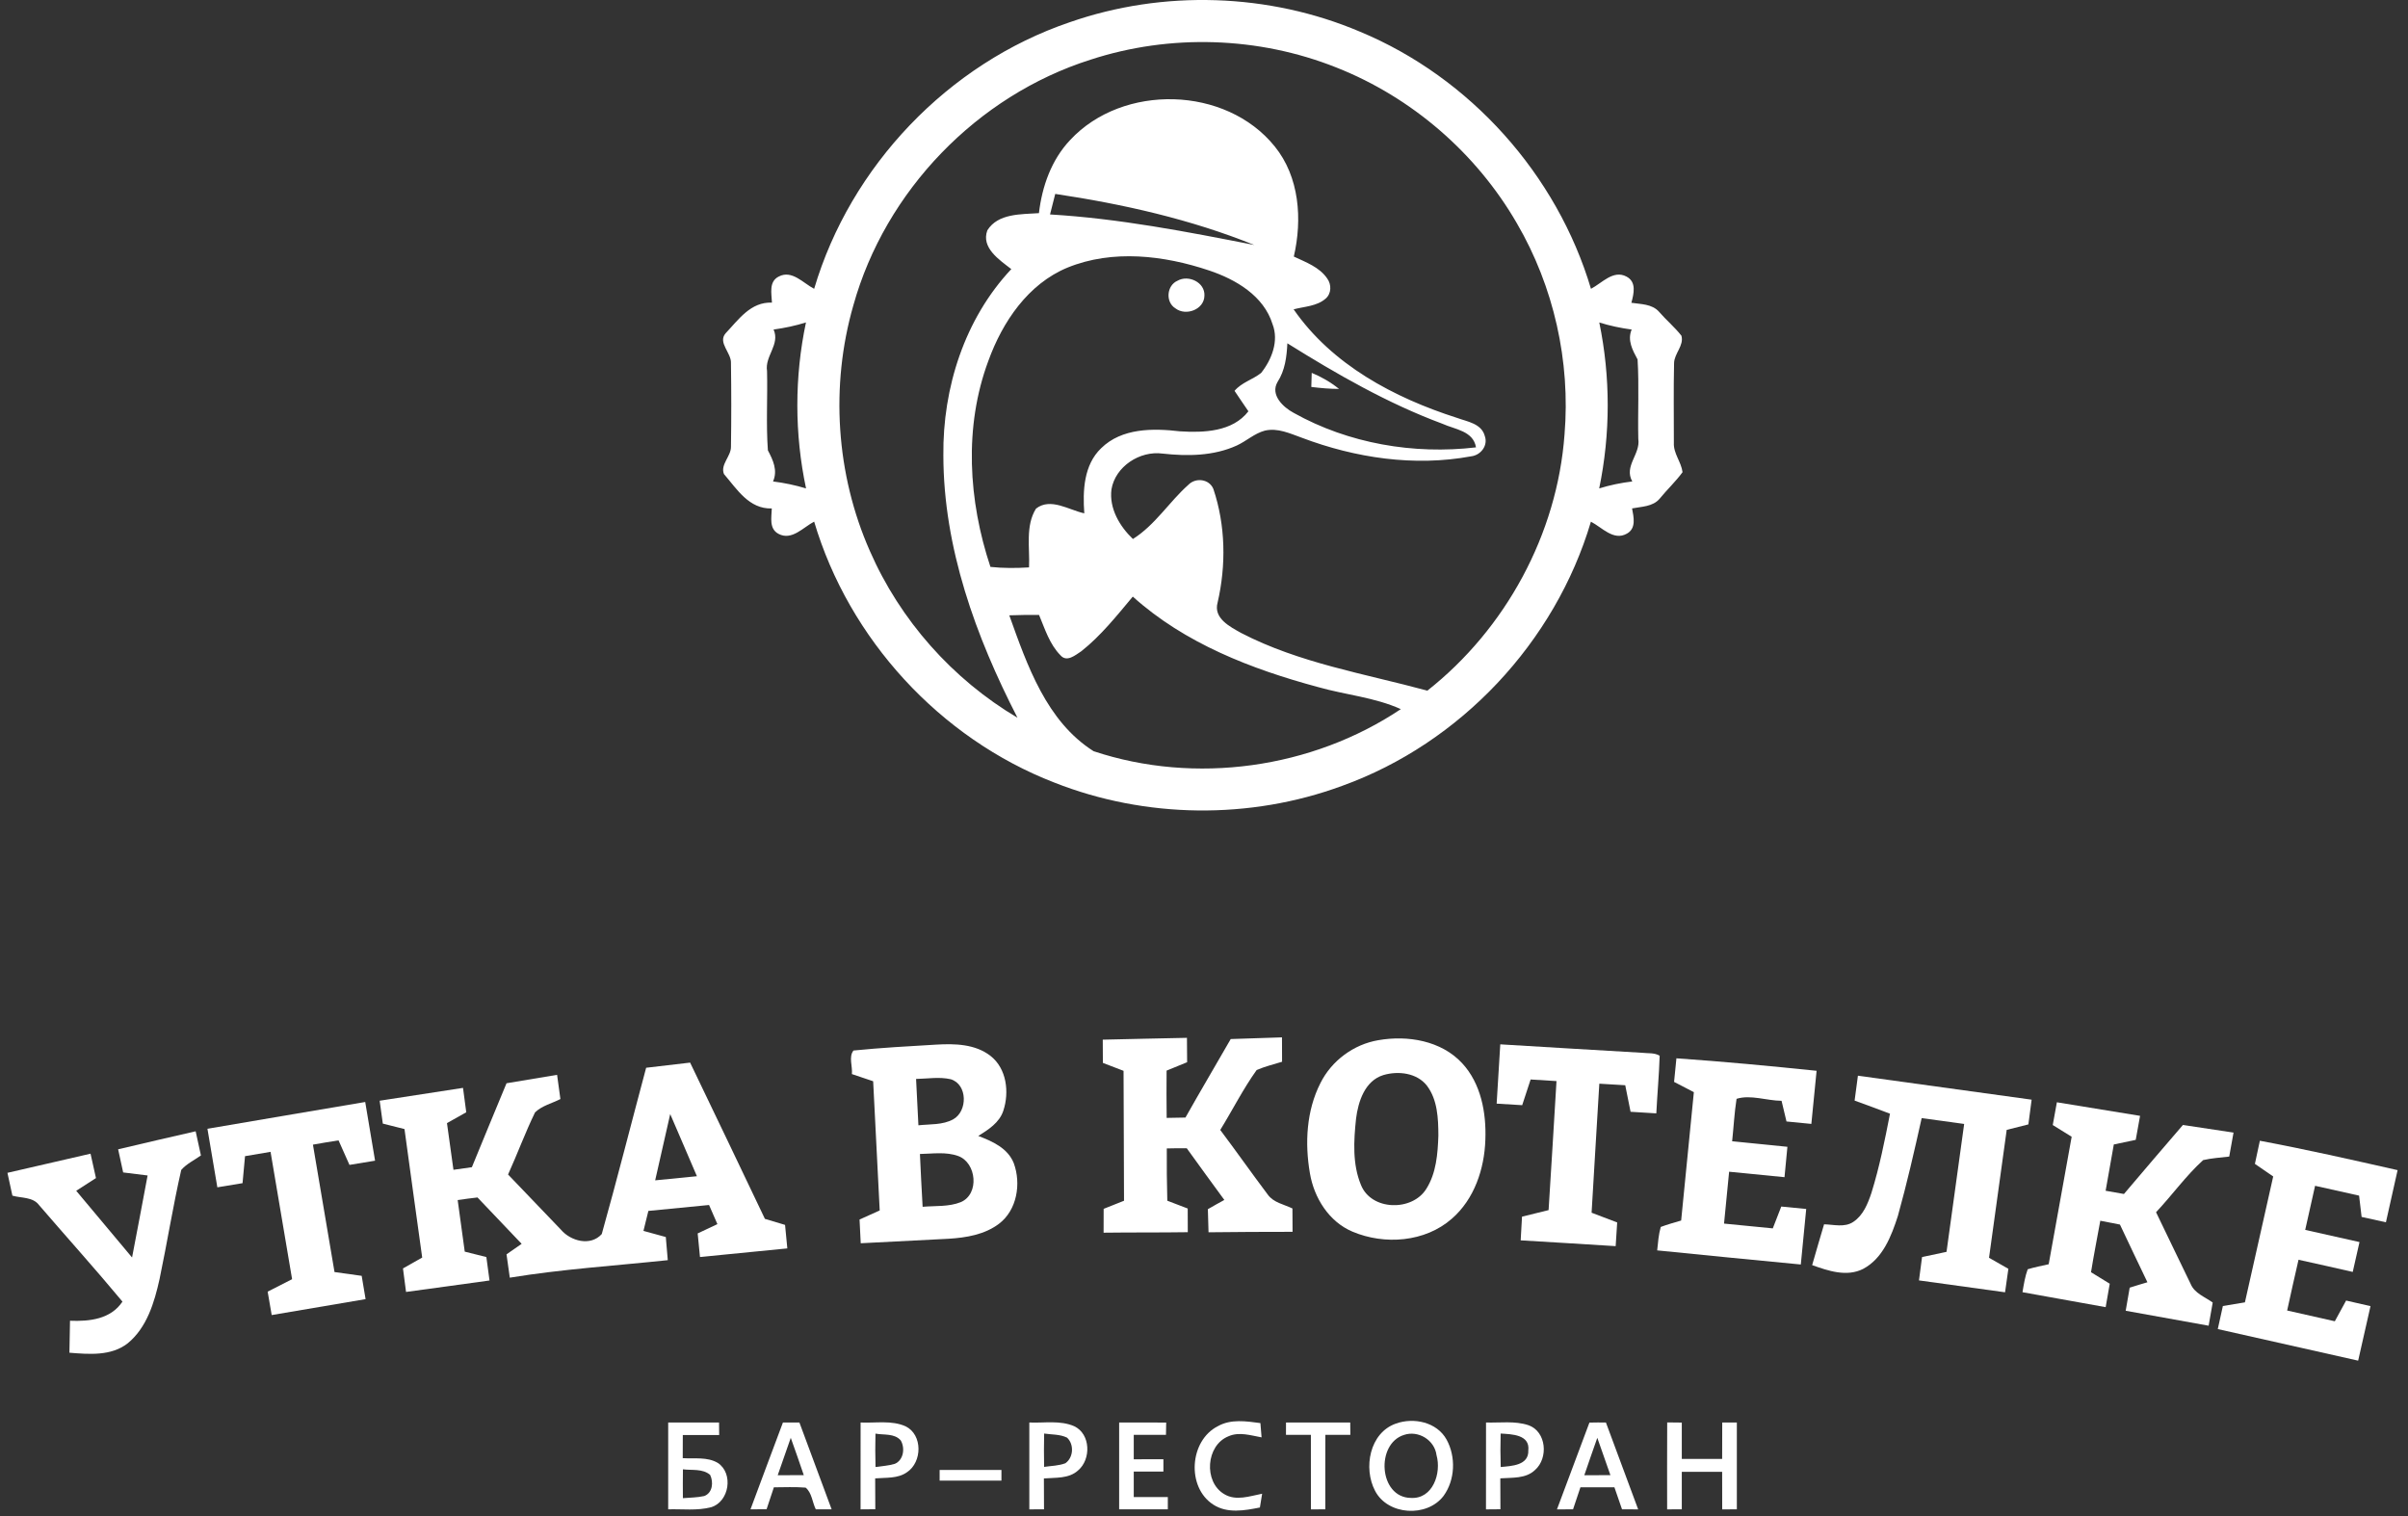 <?xml version="1.0" encoding="UTF-8"?> <svg xmlns="http://www.w3.org/2000/svg" width="135" height="85" viewBox="0 0 135 85" fill="none"><rect x="0" y="0" width="135" height="85" fill="#333333" stroke="none"/><path d="M59.962 1.25C65.21 -0.582 71.131 -0.396 76.247 1.777C82.422 4.346 87.288 9.786 89.195 16.192C89.805 15.879 90.445 15.109 91.186 15.507C91.761 15.806 91.596 16.472 91.46 16.976C91.992 17.058 92.62 17.037 93.011 17.48C93.409 17.941 93.887 18.339 94.266 18.822C94.421 19.373 93.868 19.813 93.854 20.354C93.819 21.845 93.844 23.337 93.842 24.828C93.811 25.423 94.256 25.896 94.329 26.473C93.943 27 93.461 27.45 93.046 27.959C92.665 28.411 92.032 28.401 91.499 28.505C91.589 28.987 91.744 29.628 91.205 29.92C90.464 30.343 89.807 29.564 89.192 29.249C87.189 36.008 81.876 41.672 75.239 44.062C70.076 45.964 64.219 45.895 59.103 43.873C52.693 41.389 47.598 35.834 45.644 29.246C45.034 29.562 44.392 30.325 43.652 29.934C43.104 29.649 43.255 29.004 43.269 28.507C41.993 28.547 41.315 27.424 40.587 26.577C40.373 26.045 40.987 25.583 40.98 25.049C41.004 23.486 41.002 21.922 40.98 20.361C41.011 19.785 40.229 19.215 40.677 18.69C41.404 17.922 42.084 16.915 43.278 16.967C43.257 16.456 43.092 15.787 43.659 15.505C44.399 15.114 45.034 15.879 45.644 16.192C47.68 9.308 53.163 3.564 59.962 1.25ZM61.133 3.348C54.785 5.363 49.632 10.7 47.843 17.115C46.543 21.628 46.868 26.593 48.768 30.892C50.461 34.769 53.401 38.084 57.043 40.24C54.703 35.688 52.893 30.711 52.888 25.531C52.846 21.75 54.079 17.875 56.697 15.088C56.033 14.572 54.993 13.895 55.353 12.915C55.953 11.952 57.25 12.021 58.246 11.95C58.42 10.455 58.945 8.962 59.993 7.854C62.945 4.673 68.727 4.814 71.463 8.207C72.856 9.923 73.017 12.298 72.536 14.384C73.207 14.702 73.975 14.973 74.41 15.618C74.655 15.952 74.648 16.463 74.318 16.743C73.826 17.174 73.127 17.183 72.525 17.343C74.676 20.451 78.156 22.299 81.678 23.427C82.252 23.639 83.055 23.742 83.241 24.441C83.439 24.98 83.015 25.524 82.471 25.585C79.295 26.172 75.988 25.677 72.986 24.543C72.324 24.305 71.625 23.973 70.907 24.145C70.328 24.3 69.878 24.729 69.342 24.976C68.04 25.571 66.568 25.585 65.172 25.43C63.906 25.261 62.529 26.148 62.312 27.436C62.175 28.5 62.769 29.508 63.515 30.219C64.763 29.435 65.54 28.145 66.623 27.182C67.032 26.76 67.793 26.85 68.026 27.415C68.711 29.456 68.746 31.69 68.263 33.783C68.016 34.668 68.958 35.137 69.589 35.492C72.849 37.18 76.515 37.771 80.023 38.722C84.413 35.259 87.302 29.948 87.712 24.361C88.053 20.26 87.111 16.065 85.037 12.512C82.765 8.583 79.145 5.452 74.921 3.785C70.561 2.046 65.594 1.89 61.133 3.348ZM59.16 10.872C59.061 11.253 58.964 11.637 58.868 12.023C62.731 12.251 66.531 12.99 70.319 13.734C66.75 12.294 62.959 11.441 59.16 10.872ZM59.849 15.003C57.634 15.919 56.203 18.045 55.412 20.227C54.03 23.935 54.291 28.074 55.527 31.784C56.245 31.86 56.97 31.857 57.691 31.812C57.742 30.722 57.476 29.486 58.081 28.517C58.894 27.878 59.929 28.597 60.789 28.78C60.697 27.518 60.756 26.066 61.733 25.131C62.889 23.992 64.645 24.006 66.147 24.182C67.477 24.267 69.102 24.213 69.989 23.059C69.73 22.673 69.464 22.297 69.212 21.913C69.612 21.44 70.231 21.284 70.702 20.91C71.296 20.161 71.708 19.116 71.343 18.177C70.851 16.583 69.283 15.667 67.79 15.166C65.259 14.316 62.38 13.972 59.849 15.003ZM43.37 18.476C43.746 19.316 42.866 19.964 43.003 20.806C43.038 22.285 42.944 23.77 43.05 25.249C43.339 25.795 43.612 26.374 43.339 26.993C43.965 27.071 44.585 27.201 45.19 27.384C44.54 24.328 44.538 21.134 45.185 18.078C44.592 18.264 43.984 18.391 43.37 18.476ZM89.661 18.08C90.294 21.138 90.29 24.326 89.656 27.384C90.261 27.196 90.883 27.069 91.511 26.993C91.026 26.129 91.98 25.468 91.848 24.606C91.815 23.121 91.897 21.635 91.808 20.154C91.525 19.627 91.222 19.078 91.476 18.476C90.859 18.393 90.252 18.266 89.661 18.08ZM72.174 19.248C72.136 20.006 72.044 20.766 71.621 21.419C71.204 22.137 71.934 22.831 72.527 23.147C75.602 24.87 79.265 25.494 82.749 25.082C82.596 24.154 81.567 24.079 80.868 23.759C77.793 22.617 74.945 20.976 72.174 19.248ZM60.624 36.511C60.29 36.728 59.809 37.15 59.454 36.74C58.842 36.121 58.581 35.261 58.253 34.477C57.698 34.473 57.14 34.477 56.584 34.499C57.587 37.3 58.67 40.445 61.311 42.117C67.001 44.01 73.556 43.092 78.535 39.758C77.064 39.094 75.434 38.96 73.897 38.522C70.161 37.517 66.42 36.071 63.508 33.449C62.609 34.522 61.728 35.636 60.624 36.511Z" fill="white"></path><path d="M66.018 15.738C66.627 15.392 67.56 15.825 67.524 16.574C67.517 17.353 66.484 17.739 65.9 17.289C65.326 16.936 65.406 16.002 66.018 15.738Z" fill="white"></path><path d="M61.824 58.29C63.397 58.248 64.969 58.224 66.544 58.187C66.547 58.641 66.549 59.095 66.554 59.554C66.17 59.712 65.786 59.865 65.403 60.025C65.398 60.906 65.393 61.791 65.407 62.676C65.756 62.667 66.106 62.664 66.46 62.657C67.291 61.181 68.155 59.724 68.998 58.255C69.956 58.222 70.914 58.194 71.872 58.161C71.872 58.613 71.874 59.069 71.877 59.528C71.399 59.677 70.912 59.792 70.452 59.992C69.69 61.056 69.099 62.236 68.411 63.352C69.311 64.55 70.175 65.779 71.076 66.977C71.399 67.429 71.985 67.523 72.458 67.754C72.461 68.19 72.461 68.625 72.465 69.063C70.895 69.061 69.325 69.073 67.754 69.089C67.745 68.653 67.729 68.223 67.717 67.794C68.023 67.618 68.331 67.443 68.64 67.276C67.936 66.313 67.23 65.35 66.535 64.38C66.161 64.376 65.786 64.376 65.414 64.388C65.407 65.362 65.417 66.339 65.443 67.319C65.822 67.46 66.205 67.608 66.587 67.757C66.589 68.197 66.589 68.639 66.591 69.084C65.019 69.108 63.444 69.091 61.871 69.112C61.869 68.665 61.871 68.22 61.874 67.775C62.255 67.622 62.634 67.472 63.016 67.321C63.016 64.894 62.992 62.464 62.99 60.037C62.603 59.886 62.217 59.738 61.831 59.592C61.827 59.157 61.824 58.721 61.824 58.29Z" fill="white"></path><path d="M77.275 58.319C78.914 58.032 80.797 58.342 81.972 59.609C83.031 60.751 83.331 62.389 83.274 63.901C83.222 65.532 82.657 67.234 81.393 68.329C79.893 69.647 77.621 69.812 75.825 69.054C74.502 68.496 73.671 67.159 73.438 65.782C73.146 64.096 73.24 62.271 74.027 60.725C74.653 59.468 75.891 58.552 77.275 58.319ZM77.556 60.275C76.517 60.595 76.143 61.761 76.023 62.73C75.894 63.957 75.816 65.266 76.298 66.431C76.875 67.886 79.173 67.931 79.964 66.653C80.524 65.77 80.604 64.684 80.64 63.667C80.635 62.712 80.597 61.662 79.997 60.868C79.432 60.148 78.384 60.03 77.556 60.275Z" fill="white"></path><path d="M47.85 58.898C49.387 58.745 50.934 58.658 52.478 58.568C53.519 58.507 54.675 58.528 55.536 59.204C56.438 59.913 56.593 61.236 56.25 62.272C56.033 62.945 55.411 63.333 54.846 63.689C55.635 63.985 56.506 64.376 56.836 65.217C57.257 66.361 57.019 67.844 56.01 68.609C55.204 69.221 54.169 69.391 53.184 69.452C51.541 69.539 49.898 69.617 48.255 69.704C48.231 69.256 48.208 68.814 48.189 68.374C48.565 68.202 48.942 68.03 49.319 67.865C49.201 65.45 49.072 63.037 48.952 60.621C48.554 60.485 48.158 60.35 47.76 60.219C47.805 59.788 47.567 59.253 47.85 58.898ZM51.358 60.492C51.398 61.358 51.442 62.224 51.489 63.091C52.139 63.02 52.845 63.081 53.439 62.756C54.256 62.302 54.253 60.798 53.3 60.508C52.662 60.362 52.003 60.48 51.358 60.492ZM51.574 64.699C51.619 65.685 51.668 66.671 51.725 67.66C52.438 67.597 53.191 67.67 53.87 67.397C54.922 66.942 54.748 65.188 53.721 64.814C53.031 64.564 52.285 64.687 51.574 64.699Z" fill="white"></path><path d="M84.11 58.552C86.758 58.705 89.404 58.879 92.055 59.025C92.382 59.065 92.75 59.011 93.046 59.19C93.013 60.268 92.912 61.342 92.858 62.422C92.375 62.392 91.895 62.361 91.415 62.333C91.314 61.836 91.212 61.339 91.116 60.845C90.631 60.812 90.146 60.784 89.663 60.758C89.522 63.171 89.367 65.582 89.23 67.992C89.708 68.174 90.186 68.357 90.664 68.538C90.636 68.979 90.607 69.421 90.579 69.866C88.804 69.751 87.029 69.65 85.254 69.541C85.277 69.096 85.303 68.654 85.329 68.213C85.826 68.091 86.323 67.966 86.819 67.846C86.975 65.436 87.114 63.022 87.262 60.612C86.777 60.579 86.292 60.55 85.812 60.522C85.654 61.002 85.496 61.48 85.339 61.963C84.861 61.935 84.383 61.907 83.907 61.876C83.971 60.767 84.039 59.658 84.11 58.552Z" fill="white"></path><path d="M93.985 59.335C96.608 59.517 99.228 59.764 101.844 60.035C101.745 61.026 101.646 62.019 101.55 63.013C101.083 62.966 100.62 62.921 100.156 62.876C100.062 62.488 99.97 62.102 99.88 61.718C99.047 61.711 98.141 61.36 97.357 61.607C97.234 62.394 97.194 63.194 97.109 63.987C98.141 64.093 99.174 64.19 100.208 64.296C100.156 64.861 100.102 65.43 100.045 66C99.009 65.899 97.976 65.793 96.94 65.694C96.844 66.662 96.747 67.632 96.655 68.602C97.566 68.686 98.477 68.778 99.388 68.87C99.549 68.46 99.706 68.053 99.864 67.646C100.33 67.688 100.794 67.733 101.262 67.782C101.161 68.818 101.062 69.856 100.959 70.895C98.272 70.643 95.591 70.37 92.907 70.104C92.954 69.661 92.985 69.216 93.107 68.79C93.482 68.649 93.868 68.543 94.251 68.43C94.492 66.031 94.722 63.63 94.963 61.233C94.593 61.038 94.223 60.847 93.854 60.658C93.896 60.214 93.938 59.773 93.985 59.335Z" fill="white"></path><path d="M36.225 59.865C37.047 59.769 37.868 59.672 38.69 59.576C40.088 62.495 41.496 65.409 42.883 68.336C43.257 68.449 43.636 68.559 44.013 68.675C44.057 69.113 44.1 69.55 44.14 69.993C42.508 70.151 40.875 70.318 39.243 70.476C39.198 70.031 39.156 69.591 39.114 69.153C39.481 68.978 39.85 68.804 40.22 68.632C40.065 68.272 39.907 67.914 39.752 67.559C38.617 67.665 37.485 67.78 36.35 67.891C36.258 68.26 36.166 68.635 36.074 69.011C36.491 69.124 36.91 69.237 37.327 69.355C37.362 69.786 37.4 70.219 37.438 70.652C34.481 70.965 31.514 71.154 28.581 71.634C28.52 71.194 28.459 70.758 28.397 70.325C28.68 70.125 28.962 69.93 29.245 69.737C28.418 68.868 27.59 68.006 26.77 67.137C26.398 67.18 26.027 67.227 25.659 67.283C25.786 68.246 25.923 69.209 26.055 70.174C26.457 70.276 26.862 70.377 27.267 70.478C27.328 70.914 27.387 71.352 27.444 71.792C25.883 72.004 24.325 72.227 22.764 72.434C22.705 71.992 22.646 71.554 22.592 71.116C22.95 70.911 23.31 70.709 23.67 70.506C23.34 68.105 23.001 65.706 22.677 63.302C22.272 63.199 21.867 63.098 21.462 62.996C21.403 62.566 21.344 62.139 21.285 61.713C22.844 61.475 24.4 61.231 25.958 60.993C26.017 61.445 26.078 61.904 26.14 62.361C25.777 62.561 25.417 62.763 25.059 62.968C25.179 63.839 25.299 64.713 25.422 65.586C25.765 65.534 26.109 65.487 26.455 65.44C27.095 63.867 27.75 62.302 28.397 60.734C29.341 60.574 30.285 60.416 31.232 60.261C31.293 60.71 31.357 61.165 31.418 61.619C30.945 61.864 30.384 61.989 29.996 62.368C29.442 63.505 29.007 64.696 28.484 65.85C29.471 66.879 30.457 67.91 31.446 68.941C31.99 69.586 33.11 69.889 33.737 69.188C34.605 66.092 35.392 62.971 36.225 59.865ZM37.574 62.462C37.289 63.698 37.007 64.936 36.731 66.177C37.51 66.102 38.29 66.024 39.071 65.946C38.57 64.786 38.078 63.62 37.574 62.462Z" fill="white"></path><path d="M104.161 60.31C107.407 60.753 110.654 61.205 113.9 61.654C113.841 62.113 113.778 62.575 113.717 63.041C113.309 63.14 112.904 63.241 112.502 63.347C112.172 65.737 111.84 68.126 111.511 70.518C111.869 70.723 112.231 70.93 112.596 71.137C112.532 71.573 112.471 72.013 112.41 72.453C110.8 72.23 109.192 72.006 107.584 71.787C107.638 71.349 107.697 70.911 107.756 70.478C108.212 70.379 108.669 70.282 109.128 70.186C109.453 67.794 109.787 65.405 110.117 63.015C109.321 62.904 108.528 62.794 107.735 62.688C107.327 64.524 106.906 66.358 106.402 68.171C106.04 69.296 105.559 70.556 104.453 71.142C103.532 71.608 102.494 71.25 101.595 70.93C101.807 70.162 102.044 69.404 102.263 68.642C102.805 68.653 103.412 68.835 103.9 68.507C104.457 68.14 104.716 67.486 104.919 66.878C105.371 65.426 105.668 63.931 105.959 62.441C105.298 62.191 104.639 61.944 103.975 61.706C104.034 61.238 104.097 60.772 104.161 60.31Z" fill="white"></path><path d="M11.63 63.286C14.575 62.778 17.525 62.286 20.475 61.784C20.658 62.881 20.847 63.976 21.028 65.075C20.548 65.153 20.072 65.233 19.592 65.311C19.389 64.849 19.185 64.393 18.98 63.936C18.5 64.011 18.022 64.089 17.544 64.176C17.944 66.556 18.349 68.939 18.754 71.319C19.26 71.389 19.768 71.46 20.277 71.531C20.35 71.964 20.423 72.399 20.496 72.837C18.74 73.134 16.986 73.433 15.232 73.73C15.156 73.289 15.081 72.854 15.006 72.418C15.463 72.185 15.919 71.952 16.376 71.719C15.976 69.339 15.571 66.959 15.168 64.579C14.69 64.659 14.213 64.739 13.737 64.821C13.69 65.323 13.643 65.829 13.598 66.335C13.125 66.41 12.654 66.488 12.185 66.568C12.002 65.473 11.813 64.379 11.63 63.286Z" fill="white"></path><path d="M115.315 61.8C116.869 62.05 118.425 62.302 119.979 62.561C119.896 63.006 119.816 63.455 119.736 63.907C119.324 63.99 118.914 64.077 118.507 64.166C118.356 65.033 118.199 65.894 118.048 66.761C118.387 66.82 118.731 66.881 119.075 66.942C120.169 65.645 121.278 64.359 122.382 63.072C123.326 63.211 124.273 63.356 125.219 63.5C125.139 63.947 125.059 64.395 124.977 64.844C124.487 64.903 123.995 64.931 123.515 65.042C122.545 65.925 121.775 67.008 120.875 67.964C121.523 69.303 122.163 70.647 122.815 71.985C123.034 72.514 123.618 72.712 124.051 73.028C123.974 73.458 123.896 73.892 123.823 74.327C122.272 74.047 120.722 73.772 119.173 73.489C119.246 73.053 119.322 72.623 119.397 72.194C119.727 72.091 120.056 71.987 120.391 71.891C119.877 70.81 119.355 69.736 118.851 68.656C118.481 68.58 118.114 68.51 117.749 68.442C117.575 69.402 117.384 70.363 117.229 71.328C117.577 71.54 117.928 71.756 118.279 71.973C118.203 72.408 118.126 72.846 118.05 73.287C116.494 73.009 114.941 72.729 113.387 72.448C113.46 72.013 113.528 71.575 113.679 71.163C114.065 71.045 114.463 70.97 114.856 70.88C115.287 68.498 115.713 66.113 116.144 63.733C115.788 63.512 115.435 63.293 115.084 63.076C115.159 62.648 115.235 62.222 115.315 61.8Z" fill="white"></path><path d="M6.623 64.437C8.071 64.091 9.521 63.759 10.969 63.427C11.07 63.877 11.169 64.327 11.265 64.781C10.896 65.045 10.465 65.245 10.161 65.593C9.697 67.62 9.372 69.682 8.944 71.719C8.654 73.025 8.235 74.436 7.157 75.316C6.234 76.037 4.987 75.93 3.892 75.841C3.899 75.241 3.913 74.645 3.925 74.049C5.012 74.092 6.208 73.967 6.865 72.976C5.342 71.144 3.746 69.374 2.192 67.568C1.848 67.1 1.196 67.18 0.695 67.036C0.601 66.608 0.509 66.182 0.417 65.756C1.968 65.393 3.522 65.04 5.076 64.682C5.18 65.134 5.278 65.591 5.38 66.05C5.01 66.285 4.64 66.521 4.273 66.763C5.314 68.011 6.361 69.256 7.404 70.502C7.696 68.969 7.991 67.436 8.275 65.904C7.819 65.843 7.362 65.786 6.905 65.734C6.809 65.299 6.717 64.866 6.623 64.437Z" fill="white"></path><path d="M126.695 63.957C129.282 64.442 131.848 65.023 134.417 65.605C134.202 66.58 133.981 67.554 133.762 68.529C133.306 68.425 132.851 68.326 132.399 68.228C132.35 67.827 132.303 67.427 132.258 67.034C131.434 66.85 130.612 66.667 129.791 66.483C129.605 67.305 129.421 68.129 129.237 68.955C130.252 69.181 131.267 69.407 132.281 69.638C132.152 70.193 132.027 70.751 131.902 71.312C130.89 71.072 129.873 70.86 128.863 70.629C128.642 71.575 128.435 72.524 128.225 73.475C129.115 73.673 130.007 73.873 130.897 74.078C131.109 73.689 131.319 73.303 131.53 72.917C131.985 73.018 132.442 73.122 132.898 73.23C132.668 74.25 132.439 75.269 132.206 76.286C129.583 75.693 126.959 75.109 124.336 74.516C124.428 74.082 124.522 73.652 124.621 73.223C125.03 73.153 125.442 73.087 125.857 73.018C126.382 70.664 126.909 68.312 127.443 65.96C127.1 65.72 126.758 65.485 126.417 65.254C126.509 64.821 126.601 64.388 126.695 63.957Z" fill="white"></path><path d="M37.461 79.754C38.41 79.754 39.361 79.754 40.312 79.754C40.312 79.93 40.317 80.281 40.319 80.458C39.639 80.458 38.958 80.456 38.28 80.458C38.28 80.886 38.278 81.317 38.276 81.753C38.932 81.795 39.657 81.668 40.248 82.023C41.131 82.612 40.889 84.189 39.874 84.502C39.088 84.71 38.264 84.599 37.461 84.622C37.461 82.998 37.461 81.376 37.461 79.754ZM38.287 82.379C38.28 82.916 38.28 83.455 38.285 83.996C38.683 83.961 39.09 83.966 39.483 83.876C39.959 83.697 40.006 83.092 39.813 82.692C39.391 82.329 38.796 82.445 38.287 82.379Z" fill="white"></path><path d="M43.893 79.756C44.201 79.751 44.51 79.751 44.818 79.756C45.418 81.378 46.023 82.998 46.623 84.62C46.327 84.617 46.03 84.62 45.736 84.622C45.538 84.224 45.519 83.692 45.166 83.405C44.573 83.358 43.977 83.384 43.386 83.388C43.248 83.796 43.111 84.205 42.977 84.617C42.675 84.617 42.374 84.617 42.075 84.622C42.675 82.998 43.288 81.378 43.893 79.756ZM44.333 80.613C44.086 81.31 43.848 82.011 43.601 82.71C44.088 82.708 44.573 82.706 45.063 82.706C44.825 82.004 44.582 81.307 44.333 80.613Z" fill="white"></path><path d="M48.248 79.754C49.086 79.794 49.986 79.615 50.776 79.97C51.735 80.446 51.706 81.974 50.849 82.541C50.331 82.911 49.663 82.835 49.065 82.887C49.067 83.462 49.07 84.038 49.072 84.617C48.865 84.62 48.453 84.622 48.246 84.624C48.246 83 48.243 81.376 48.248 79.754ZM49.081 80.377C49.067 80.999 49.067 81.623 49.084 82.249C49.446 82.197 49.818 82.178 50.169 82.07C50.663 81.856 50.748 81.183 50.499 80.759C50.148 80.352 49.555 80.465 49.081 80.377Z" fill="white"></path><path d="M57.707 79.754C58.543 79.792 59.435 79.617 60.226 79.963C61.149 80.401 61.18 81.823 60.436 82.445C59.915 82.916 59.169 82.836 58.524 82.89C58.524 83.464 58.524 84.041 58.531 84.62C58.256 84.618 57.98 84.62 57.707 84.625C57.705 83 57.707 81.376 57.707 79.754ZM58.538 80.373C58.524 80.995 58.524 81.618 58.536 82.242C58.934 82.183 59.348 82.183 59.729 82.038C60.186 81.717 60.226 80.976 59.821 80.602C59.423 80.408 58.964 80.437 58.538 80.373Z" fill="white"></path><path d="M62.743 79.754C63.621 79.754 64.502 79.751 65.38 79.758C65.375 79.984 65.37 80.213 65.368 80.446C64.765 80.441 64.165 80.441 63.562 80.446C63.56 80.9 63.562 81.357 63.562 81.816C64.115 81.814 64.671 81.814 65.224 81.814C65.224 81.986 65.224 82.332 65.224 82.504C64.669 82.501 64.115 82.501 63.562 82.504C63.56 82.979 63.562 83.455 63.562 83.935C64.198 83.933 64.836 83.933 65.472 83.935C65.472 84.107 65.472 84.451 65.472 84.622C64.563 84.62 63.652 84.62 62.743 84.622C62.741 82.998 62.741 81.376 62.743 79.754Z" fill="white"></path><path d="M68.28 79.959C69.01 79.547 69.874 79.683 70.662 79.787C70.683 80.05 70.705 80.317 70.728 80.587C70.123 80.479 69.474 80.262 68.878 80.524C67.607 81.025 67.465 83.083 68.635 83.77C69.294 84.17 70.069 83.879 70.759 83.747C70.728 83.94 70.665 84.326 70.634 84.519C69.777 84.691 68.807 84.865 68.026 84.361C66.507 83.389 66.679 80.764 68.28 79.959Z" fill="white"></path><path d="M72.098 79.754C73.299 79.754 74.497 79.754 75.698 79.754C75.7 79.926 75.702 80.272 75.705 80.444C75.236 80.441 74.77 80.441 74.304 80.444C74.297 81.835 74.302 83.229 74.302 84.622C74.031 84.62 73.763 84.62 73.494 84.625C73.492 83.229 73.496 81.835 73.492 80.444C73.026 80.441 72.559 80.441 72.096 80.444C72.096 80.272 72.098 79.926 72.098 79.754Z" fill="white"></path><path d="M78.257 79.815C79.258 79.455 80.555 79.728 81.099 80.71C81.629 81.672 81.584 82.977 80.927 83.874C80.002 85.088 77.805 84.964 77.09 83.584C76.421 82.311 76.781 80.333 78.257 79.815ZM78.709 80.451C77.115 80.954 77.301 83.954 79.091 83.982C80.334 84.06 80.819 82.588 80.536 81.585C80.428 80.736 79.514 80.178 78.709 80.451Z" fill="white"></path><path d="M83.311 79.754C84.103 79.78 84.927 79.65 85.694 79.907C86.702 80.265 86.815 81.753 86.059 82.416C85.539 82.916 84.771 82.836 84.112 82.885C84.117 83.462 84.117 84.039 84.119 84.618C83.917 84.62 83.512 84.622 83.309 84.625C83.309 83 83.307 81.376 83.311 79.754ZM84.131 80.373C84.114 80.997 84.114 81.623 84.135 82.249C84.741 82.193 85.713 82.162 85.682 81.322C85.786 80.427 84.75 80.411 84.131 80.373Z" fill="white"></path><path d="M89.108 79.759C89.414 79.751 89.722 79.751 90.033 79.754C90.636 81.376 91.241 83 91.841 84.625C91.537 84.62 91.236 84.618 90.935 84.62C90.791 84.206 90.65 83.794 90.509 83.386C89.873 83.389 89.237 83.389 88.604 83.386C88.465 83.796 88.326 84.208 88.19 84.622C87.888 84.62 87.587 84.62 87.288 84.625C87.895 83 88.503 81.381 89.108 79.759ZM88.821 82.711C89.308 82.708 89.795 82.706 90.285 82.706C90.04 82.007 89.798 81.308 89.55 80.613C89.301 81.308 89.063 82.009 88.821 82.711Z" fill="white"></path><path d="M93.468 79.749C93.738 79.749 94.011 79.751 94.287 79.758C94.284 80.436 94.282 81.115 94.287 81.795C95.04 81.795 95.794 81.795 96.549 81.797C96.552 81.115 96.549 80.432 96.554 79.754C96.825 79.751 97.098 79.751 97.373 79.754C97.371 81.376 97.371 82.998 97.373 84.622C97.098 84.62 96.825 84.62 96.552 84.625C96.549 83.921 96.554 83.219 96.549 82.518C95.794 82.515 95.04 82.515 94.287 82.518C94.282 83.217 94.287 83.916 94.287 84.62C94.011 84.618 93.738 84.62 93.465 84.625C93.463 83 93.46 81.373 93.468 79.749Z" fill="white"></path><path d="M52.679 82.416C53.835 82.416 54.988 82.416 56.144 82.416C56.144 82.565 56.144 82.866 56.144 83.014C54.991 83.012 53.835 83.014 52.679 83.014C52.679 82.866 52.679 82.567 52.679 82.416Z" fill="white"></path><path d="M73.539 20.905C74.088 21.131 74.603 21.428 75.069 21.805C74.547 21.805 74.031 21.758 73.516 21.694C73.523 21.496 73.532 21.101 73.539 20.905Z" fill="white"></path></svg> 